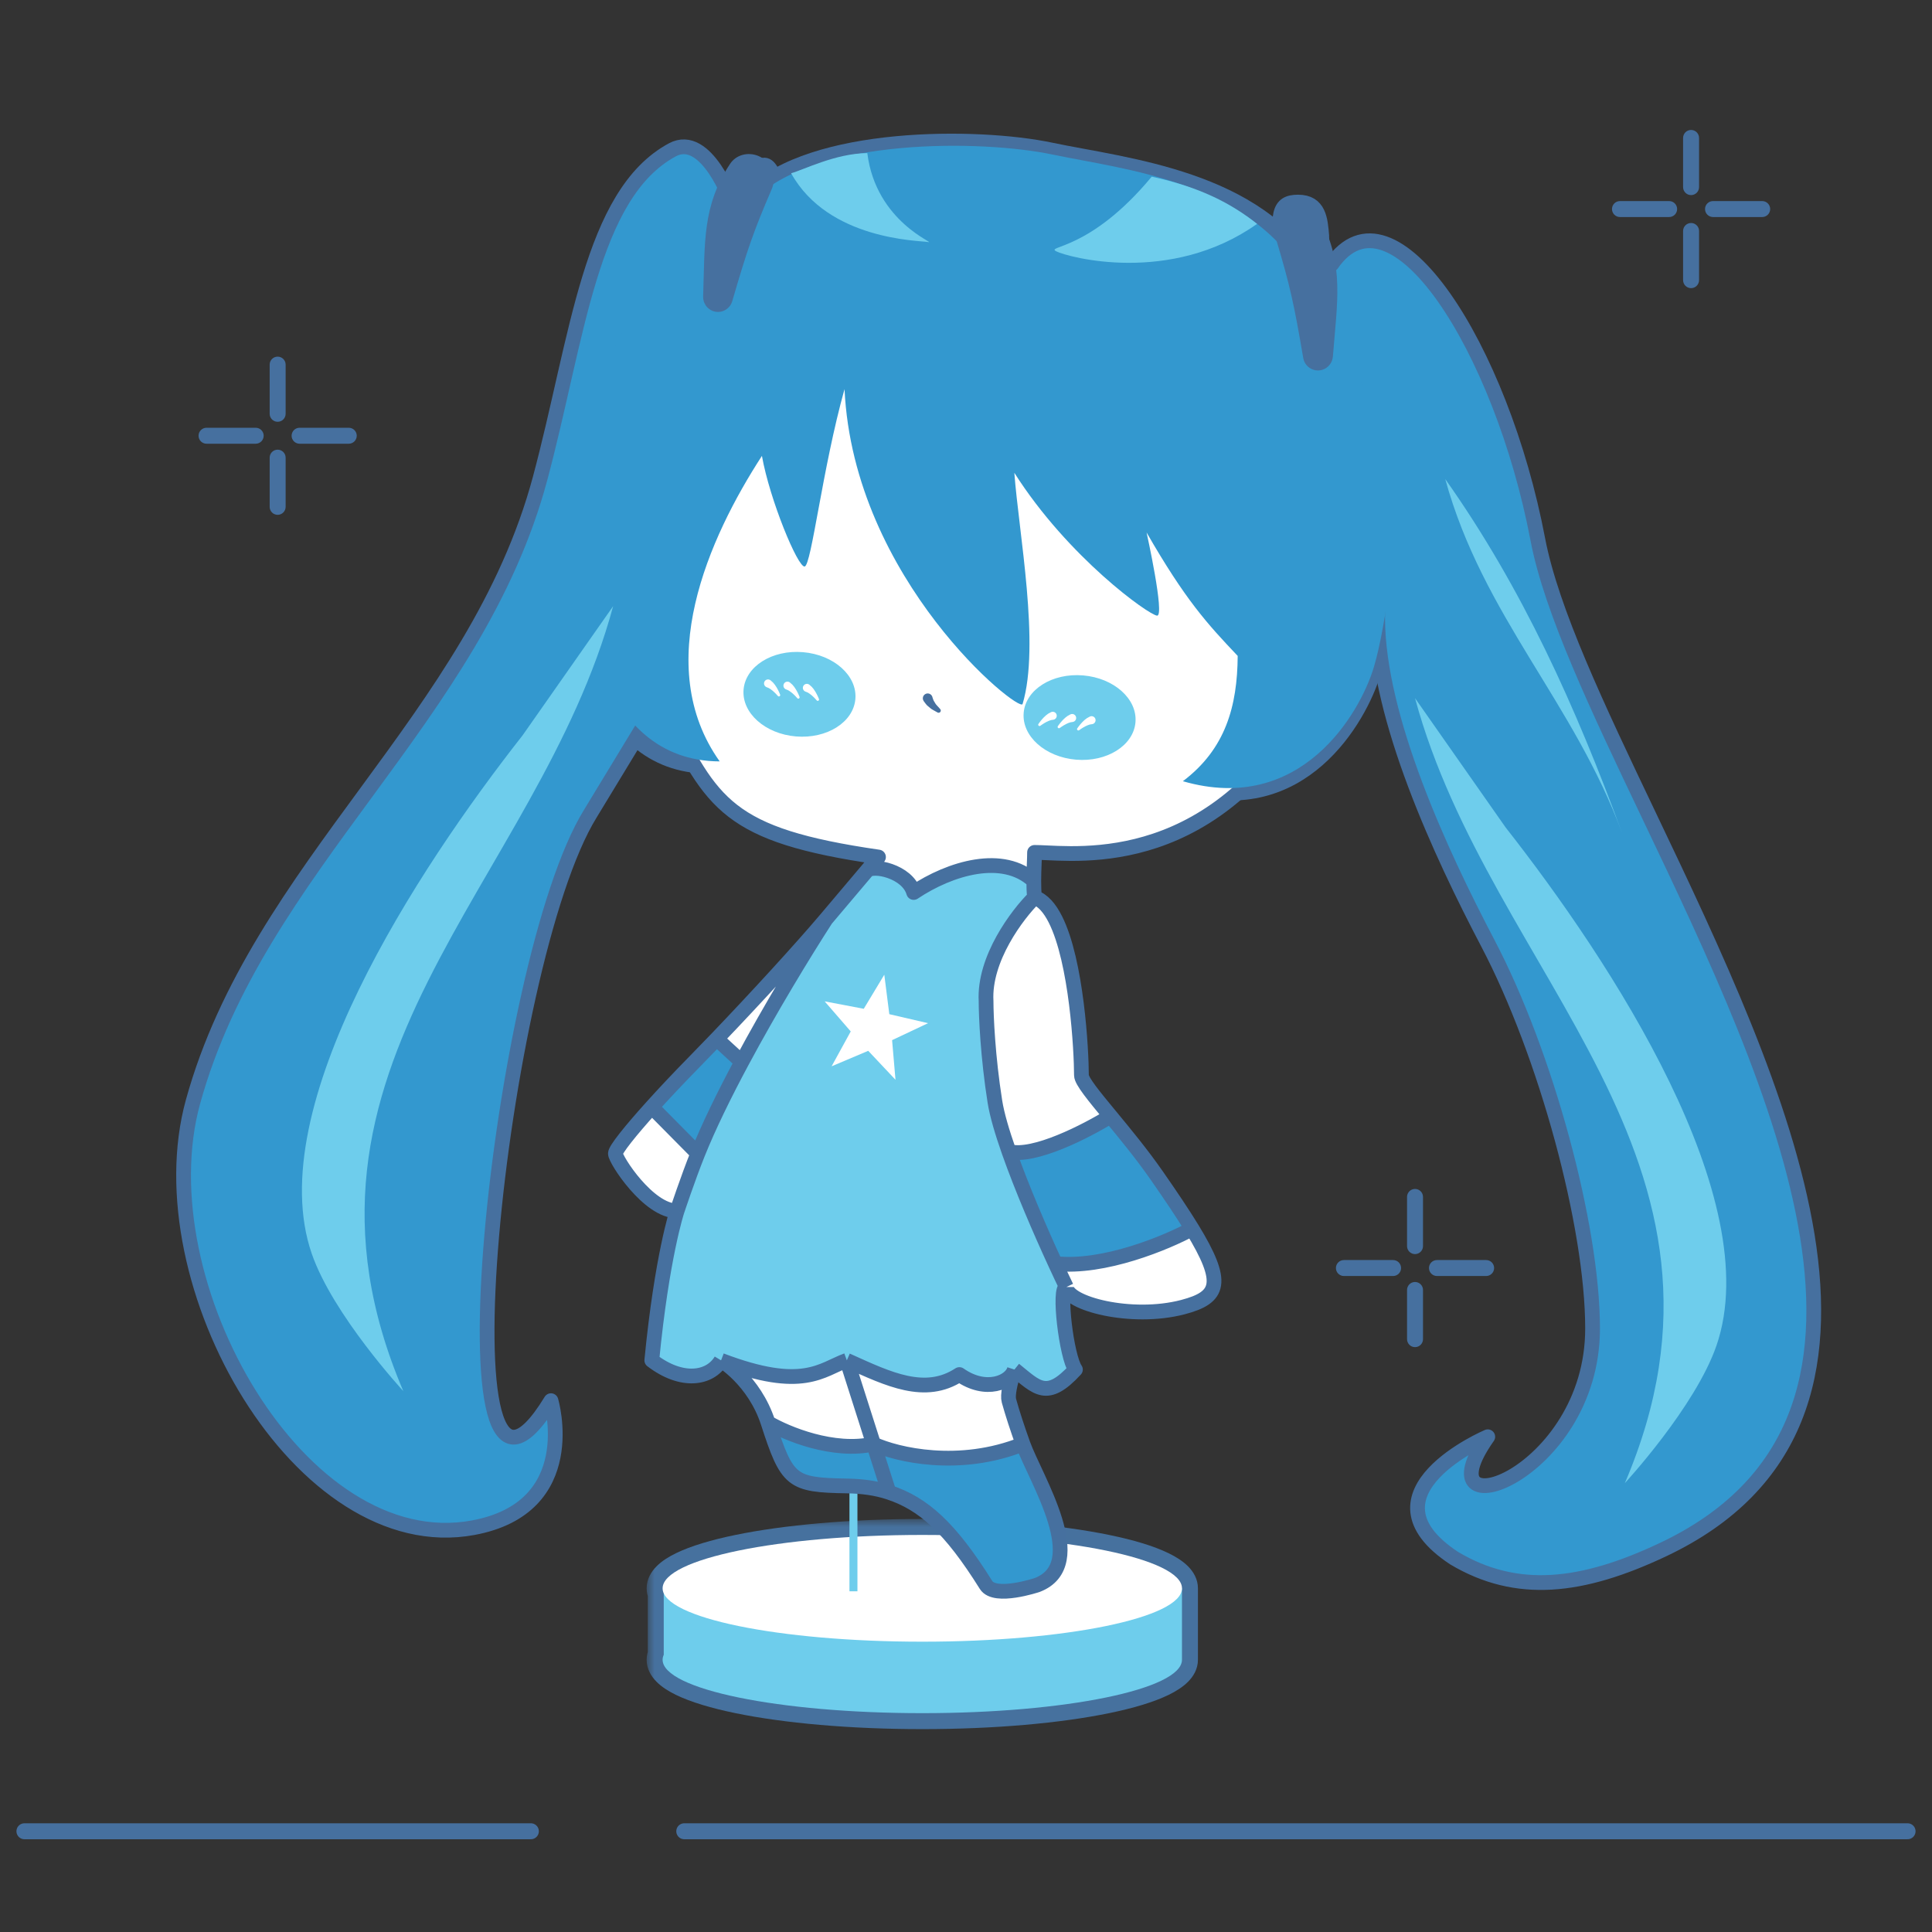 <svg width="121" height="121" viewBox="0 0 121 121" fill="none" xmlns="http://www.w3.org/2000/svg">
<rect x="0" y="0" width="121" height="121" fill="#333333" stroke="none"/>
<path d="M1.53 114.691H33.248" stroke="#46709F" stroke-linecap="round"/>
<path d="M42.855 114.691H119.47" stroke="#46709F" stroke-linecap="round"/>
<path fill-rule="evenodd" clip-rule="evenodd" d="M93.576 79.416C93.576 79.692 93.352 79.916 93.076 79.916L89.996 79.916C89.72 79.916 89.496 79.692 89.496 79.416C89.496 79.14 89.72 78.916 89.996 78.916L93.076 78.916C93.352 78.916 93.576 79.14 93.576 79.416ZM87.748 79.416C87.748 79.692 87.525 79.916 87.248 79.916L84.168 79.916C83.891 79.916 83.668 79.692 83.668 79.416C83.668 79.14 83.891 78.916 84.168 78.916L87.248 78.916C87.525 78.916 87.748 79.14 87.748 79.416ZM88.622 78.543C88.346 78.543 88.122 78.319 88.122 78.043L88.122 74.963C88.122 74.686 88.346 74.463 88.622 74.463C88.898 74.463 89.122 74.686 89.122 74.963L89.122 78.043C89.122 78.319 88.898 78.543 88.622 78.543ZM88.622 84.37C88.346 84.37 88.122 84.146 88.122 83.87L88.122 80.79C88.122 80.514 88.346 80.29 88.622 80.29C88.898 80.29 89.122 80.514 89.122 80.79L89.122 83.87C89.122 84.146 88.898 84.37 88.622 84.37Z" fill="#46709F"/>
<path fill-rule="evenodd" clip-rule="evenodd" d="M22.343 27.29C22.343 27.566 22.119 27.79 21.843 27.79L18.763 27.79C18.487 27.79 18.263 27.566 18.263 27.29C18.263 27.014 18.487 26.79 18.763 26.79L21.843 26.79C22.119 26.79 22.343 27.014 22.343 27.29ZM16.514 27.29C16.514 27.566 16.291 27.79 16.014 27.79L12.935 27.79C12.658 27.79 12.435 27.566 12.435 27.29C12.435 27.014 12.658 26.79 12.935 26.79L16.014 26.79C16.291 26.79 16.514 27.014 16.514 27.29ZM17.389 26.416C17.113 26.416 16.889 26.192 16.889 25.916L16.889 22.836C16.889 22.56 17.113 22.336 17.389 22.336C17.665 22.336 17.889 22.56 17.889 22.836L17.889 25.916C17.889 26.192 17.665 26.416 17.389 26.416ZM17.389 32.243C17.113 32.243 16.889 32.02 16.889 31.743L16.889 28.663C16.889 28.387 17.113 28.163 17.389 28.163C17.665 28.163 17.889 28.387 17.889 28.663L17.889 31.743C17.889 32.02 17.665 32.243 17.389 32.243Z" fill="#46709F"/>
<path fill-rule="evenodd" clip-rule="evenodd" d="M110.865 13.093C110.865 13.369 110.641 13.593 110.365 13.593L107.285 13.593C107.009 13.593 106.785 13.369 106.785 13.093C106.785 12.816 107.009 12.593 107.285 12.593L110.365 12.593C110.641 12.593 110.865 12.816 110.865 13.093ZM105.037 13.093C105.037 13.369 104.814 13.593 104.537 13.593L101.458 13.593C101.181 13.593 100.958 13.369 100.958 13.093C100.958 12.816 101.181 12.593 101.458 12.593L104.537 12.593C104.814 12.593 105.037 12.816 105.037 13.093ZM105.911 12.219C105.635 12.219 105.411 11.995 105.411 11.719L105.411 8.639C105.411 8.363 105.635 8.139 105.911 8.139C106.187 8.139 106.411 8.363 106.411 8.639L106.411 11.719C106.411 11.995 106.187 12.219 105.911 12.219ZM105.911 18.046C105.635 18.046 105.411 17.823 105.411 17.546L105.411 14.466C105.411 14.19 105.635 13.966 105.911 13.966C106.187 13.966 106.411 14.19 106.411 14.466L106.411 17.546C106.411 17.823 106.187 18.046 105.911 18.046Z" fill="#46709F"/>
<mask id="path-6-outside-1_341_1335" maskUnits="userSpaceOnUse" x="40.499" y="95.132" width="35" height="14" fill="black">
<rect fill="white" x="40.499" y="95.132" width="35" height="14"/>
<path fill-rule="evenodd" clip-rule="evenodd" d="M74.026 99.475C74.026 97.629 66.745 96.132 57.763 96.132C48.781 96.132 41.499 97.629 41.499 99.475C41.499 99.582 41.523 99.687 41.57 99.79V103.636C41.523 103.74 41.499 103.845 41.499 103.951C41.499 105.797 48.781 107.294 57.763 107.294C66.745 107.294 74.026 105.797 74.026 103.951V99.475Z"/>
</mask>
<path fill-rule="evenodd" clip-rule="evenodd" d="M74.026 99.475C74.026 97.629 66.745 96.132 57.763 96.132C48.781 96.132 41.499 97.629 41.499 99.475C41.499 99.582 41.523 99.687 41.57 99.79V103.636C41.523 103.74 41.499 103.845 41.499 103.951C41.499 105.797 48.781 107.294 57.763 107.294C66.745 107.294 74.026 105.797 74.026 103.951V99.475Z" fill="white"/>
<path d="M41.57 99.79H42.57V99.574L42.481 99.376L41.57 99.79ZM41.57 103.636L42.481 104.05L42.57 103.853V103.636H41.57ZM57.763 97.132C62.207 97.132 66.202 97.503 69.061 98.091C70.499 98.386 71.597 98.726 72.311 99.073C72.67 99.248 72.88 99.4 72.987 99.507C73.091 99.612 73.026 99.598 73.026 99.475H75.026C75.026 98.891 74.734 98.427 74.405 98.096C74.078 97.768 73.649 97.5 73.185 97.275C72.254 96.822 70.97 96.441 69.464 96.132C66.437 95.51 62.3 95.132 57.763 95.132V97.132ZM42.499 99.475C42.499 99.598 42.434 99.612 42.538 99.507C42.645 99.4 42.855 99.248 43.214 99.073C43.928 98.726 45.026 98.386 46.464 98.091C49.323 97.503 53.318 97.132 57.763 97.132V95.132C53.225 95.132 49.088 95.51 46.061 96.132C44.556 96.441 43.272 96.822 42.34 97.275C41.876 97.5 41.447 97.768 41.121 98.096C40.792 98.427 40.499 98.891 40.499 99.475H42.499ZM42.481 99.376C42.487 99.39 42.499 99.426 42.499 99.475H40.499C40.499 99.738 40.559 99.983 40.66 100.204L42.481 99.376ZM40.57 99.79V103.636H42.57V99.79H40.57ZM40.66 103.222C40.559 103.443 40.499 103.689 40.499 103.951H42.499C42.499 104.001 42.487 104.036 42.481 104.05L40.66 103.222ZM40.499 103.951C40.499 104.535 40.792 105 41.121 105.33C41.447 105.658 41.876 105.926 42.34 106.152C43.272 106.604 44.556 106.985 46.061 107.294C49.088 107.917 53.225 108.294 57.763 108.294V106.294C53.318 106.294 49.323 105.923 46.464 105.335C45.026 105.04 43.928 104.7 43.214 104.353C42.855 104.178 42.645 104.027 42.538 103.919C42.434 103.815 42.499 103.828 42.499 103.951H40.499ZM57.763 108.294C62.3 108.294 66.437 107.917 69.464 107.294C70.97 106.985 72.254 106.604 73.185 106.152C73.649 105.926 74.078 105.658 74.405 105.33C74.734 105 75.026 104.535 75.026 103.951H73.026C73.026 103.828 73.091 103.815 72.987 103.919C72.88 104.027 72.67 104.178 72.311 104.353C71.597 104.7 70.499 105.04 69.061 105.335C66.202 105.923 62.207 106.294 57.763 106.294V108.294ZM75.026 103.951V99.475H73.026V103.951H75.026Z" fill="#46719E" mask="url(#path-6-outside-1_341_1335)"/>
<path fill-rule="evenodd" clip-rule="evenodd" d="M74.026 99.475H41.57V103.636C41.523 103.74 41.499 103.845 41.499 103.951C41.499 105.797 48.781 107.294 57.763 107.294C66.745 107.294 74.026 105.797 74.026 103.951V99.475Z" fill="#6ECDEC"/>
<ellipse cx="57.763" cy="99.475" rx="16.264" ry="3.343" fill="white"/>
<line x1="53.451" y1="93.45" x2="53.451" y2="99.662" stroke="#6ECDEC" stroke-width="0.5"/>
<path d="M77.713 41.532C75.739 39.426 74.345 37.872 71.873 33.512C71.873 33.512 73.052 38.947 72.538 38.92C72.024 38.894 66.829 35.152 63.381 29.643C63.661 33.556 65.029 40.834 63.884 44.686C63.735 45.187 58.24 40.203 54.617 33.697C53.19 31.133 52.632 27.581 52.478 24.219C51.044 29.381 50.331 35.691 49.895 35.765C49.458 35.839 47.662 31.439 47.163 28.573C43.73 33.923 40.041 42.229 44.412 48.456C36.508 48.447 35.391 38.052 35.374 34.944C35.356 31.837 36.481 26.141 36.481 26.141C36.481 26.141 37.404 26.444 36.217 24.249C37.65 24.188 37.428 21.147 38.331 20.509C39.231 19.871 42.753 15.74 46.761 11.812C50.766 7.883 61.255 7.957 65.896 8.935C65.896 8.935 65.896 8.935 65.897 8.931C65.896 8.935 65.896 8.935 65.897 8.931L65.896 8.935C70.537 9.914 79.045 10.667 82.655 16.898C85.462 21.742 86.988 26.716 87.676 27.582C88.36 28.448 90.568 30.796 91.93 31.258C90.17 33.03 87.866 33.506 87.866 33.506C87.866 33.506 87.346 39.289 86.456 42.267C85.567 45.244 81.759 51.903 74.174 49.692C76.926 47.592 77.686 44.789 77.713 41.532Z" fill="#46709F"/>
<path d="M45.82 12.656C45.82 12.656 44.245 8.234 42.108 9.385C36.968 12.153 36.178 21.183 33.828 29.956C29.79 45.037 16.17 54.211 12.089 68.998C8.945 80.383 18.856 97.67 29.628 95.681C36.498 94.412 34.507 87.723 34.507 87.723C27.11 99.84 31.185 60.339 36.968 50.965L41.32 43.795C38.75 38.663 35.197 15.522 55.019 12.242C50.567 12.103 48.747 11.757 48.484 11.09C47.834 9.439 47.294 10.755 45.82 12.656Z" fill="#3398CF"/>
<path d="M83.398 41.197C85.122 37.291 85.148 35.227 85.148 32.084C87.162 32.109 86.271 35.547 86.281 38.735C86.3 44.968 90.226 53.438 93.178 59.063C96.816 65.993 99.742 76.756 99.742 83.204C99.742 92.496 88.806 96.184 93.178 89.983C93.178 89.983 84.884 93.506 91.073 97.587C94.996 99.92 99.07 99.453 104.146 97.056C121.332 88.942 111.37 68.049 103.259 51.04C100.067 44.345 97.162 38.252 96.311 33.776C94.04 21.82 87.206 11.053 83.398 16.559C81.683 16.997 82.872 15.931 82.781 14.782C82.697 13.738 82.611 12.656 81.299 12.656C80.074 12.656 79.913 13.359 80.408 16.559L81.011 20.461L78.372 17.57L83.398 41.197Z" fill="#3398CF"/>
<path d="M44.884 65.066C44.4 65.571 43.93 66.056 43.486 66.509C42.506 67.506 41.591 68.479 40.821 69.334L43.703 72.246C44.393 70.526 45.377 68.523 46.456 66.509L44.884 65.066Z" fill="#3398CF"/>
<path d="M72.44 73.614C71.493 72.255 70.428 70.967 69.551 69.905C68.074 70.822 64.733 72.549 63.188 72.117C63.997 74.421 65.177 77.142 66.096 79.136C69.123 79.475 73.067 77.825 74.661 76.957C74.1 76.039 73.362 74.939 72.44 73.614Z" fill="#3398CF"/>
<path d="M40.821 85.198C42.697 86.633 44.455 86.368 45.16 85.198C50.297 87.157 51.455 85.774 53.037 85.198L53.151 85.249C55.638 86.37 57.94 87.493 60.085 86.087C61.757 87.262 63.303 86.567 63.533 85.774C64.956 86.918 65.559 87.723 67.353 85.774C66.788 84.989 66.26 80.606 66.788 80.606C66.587 80.189 66.351 79.691 66.096 79.136C65.177 77.142 63.997 74.421 63.188 72.117C62.763 70.906 62.44 69.812 62.311 68.998C61.868 66.204 61.757 63.636 61.757 62.701C61.61 60.046 63.719 57.264 64.793 56.205C64.756 55.88 64.744 55.524 64.745 55.171C62.834 53.385 59.523 54.355 57.223 55.896C56.834 54.558 54.653 54.11 54.286 54.544L51.724 57.576C50.318 59.757 48.255 63.15 46.456 66.509C45.377 68.523 44.393 70.526 43.703 72.246C43.081 73.795 42.403 75.843 42.403 75.843C42.403 75.843 41.456 78.684 40.821 85.198Z" fill="#6ECDEC"/>
<path d="M61.757 99.268C62.311 100.154 64.956 99.268 64.956 99.268C68.317 97.981 64.852 92.62 64.069 90.44C60.07 92.042 56.164 91.108 54.71 90.44L55.675 93.462C57.834 94.172 59.507 95.672 61.757 99.268Z" fill="#3398CF"/>
<path fill-rule="evenodd" clip-rule="evenodd" d="M55.019 12.242C35.197 15.522 38.75 38.663 41.32 43.795C41.452 44.057 41.579 44.312 41.703 44.56C44.6 50.376 45.563 52.308 55.019 53.676L54.286 54.544C54.653 54.11 56.834 54.558 57.223 55.896C59.523 54.355 62.834 53.385 64.745 55.171C64.746 54.795 64.76 54.423 64.773 54.091C64.783 53.821 64.793 53.579 64.793 53.385C64.998 53.385 65.256 53.397 65.559 53.411C68.899 53.57 77.753 53.99 83.398 41.197L78.372 17.57C74.16 12.954 72.07 12.356 59.995 12.316C58.058 12.309 56.41 12.286 55.019 12.242ZM64.793 56.205C63.719 57.264 61.61 60.046 61.757 62.701C61.757 63.636 61.868 66.204 62.311 68.998C62.44 69.812 62.763 70.906 63.188 72.117C64.733 72.549 68.074 70.822 69.551 69.905C68.509 68.644 67.731 67.703 67.73 67.343C67.727 65.789 67.435 60.23 66.096 57.576C65.74 56.871 65.31 56.371 64.793 56.205ZM66.096 79.136C66.351 79.691 66.587 80.189 66.788 80.606C66.788 81.628 70.84 82.713 74.085 81.864C76.396 81.26 76.732 80.347 74.661 76.957C73.067 77.825 69.123 79.475 66.096 79.136ZM63.533 85.774C63.303 86.567 61.757 87.262 60.085 86.087C57.94 87.493 55.638 86.37 53.151 85.249L53.037 85.198C51.455 85.774 50.297 87.157 45.16 85.198C45.16 85.198 47.238 86.43 48.104 89.1C49.259 89.782 52.198 91.004 54.71 90.44C56.164 91.108 60.07 92.042 64.069 90.44C63.719 89.466 63.405 88.506 63.188 87.723C63.097 87.397 63.244 86.658 63.533 85.774ZM42.403 75.843C42.403 75.843 43.081 73.795 43.703 72.246L40.821 69.334C39.453 70.852 38.542 71.999 38.542 72.246C38.542 72.633 40.609 75.843 42.403 75.843ZM46.456 66.509C48.255 63.15 50.318 59.757 51.724 57.576C50.208 59.371 47.365 62.477 44.884 65.066L46.456 66.509Z" fill="white"/>
<path d="M48.104 89.1C49.302 92.793 49.567 93.006 53.037 93.064C54.018 93.081 54.879 93.2 55.675 93.462L54.71 90.44C52.198 91.004 49.259 89.782 48.104 89.1Z" fill="#3398CF"/>
<path d="M41.32 43.795L36.968 50.965C31.185 60.339 27.11 99.84 34.507 87.723C34.507 87.723 36.498 94.412 29.628 95.681C18.856 97.67 8.945 80.383 12.089 68.998C16.17 54.211 29.79 45.037 33.828 29.956C36.178 21.183 36.968 12.153 42.108 9.385C44.245 8.234 45.82 12.656 45.82 12.656C47.294 10.755 47.834 9.439 48.484 11.09C48.747 11.757 50.567 12.103 55.019 12.242M41.32 43.795C38.75 38.663 35.197 15.522 55.019 12.242M41.32 43.795C41.452 44.057 41.579 44.312 41.703 44.56C44.6 50.376 45.563 52.308 55.019 53.676L54.286 54.544M51.724 57.576L54.286 54.544M51.724 57.576C50.208 59.371 47.365 62.477 44.884 65.066M51.724 57.576C50.318 59.757 48.255 63.15 46.456 66.509M42.403 75.843C40.609 75.843 38.542 72.633 38.542 72.246C38.542 71.999 39.453 70.852 40.821 69.334M42.403 75.843C42.403 75.843 43.081 73.795 43.703 72.246M42.403 75.843C42.403 75.843 41.456 78.684 40.821 85.198C42.697 86.633 44.455 86.368 45.16 85.198M45.16 85.198C45.16 85.198 47.238 86.43 48.104 89.1M45.16 85.198C50.297 87.157 51.455 85.774 53.037 85.198M48.104 89.1C49.302 92.793 49.567 93.006 53.037 93.064C54.018 93.081 54.879 93.2 55.675 93.462M48.104 89.1C49.259 89.782 52.198 91.004 54.71 90.44M66.788 80.606C66.788 81.628 70.84 82.713 74.085 81.864C76.396 81.26 76.732 80.347 74.661 76.957M66.788 80.606C66.587 80.189 66.351 79.691 66.096 79.136M66.788 80.606C66.26 80.606 66.788 84.989 67.353 85.774C65.559 87.723 64.956 86.918 63.533 85.774M64.793 56.205C64.756 55.88 64.744 55.524 64.745 55.171M64.793 56.205C65.31 56.371 65.74 56.871 66.096 57.576C67.435 60.23 67.727 65.789 67.73 67.343C67.731 67.703 68.509 68.644 69.551 69.905M64.793 56.205C63.719 57.264 61.61 60.046 61.757 62.701C61.757 63.636 61.868 66.204 62.311 68.998C62.44 69.812 62.763 70.906 63.188 72.117M83.398 41.197C85.122 37.291 85.148 35.227 85.148 32.084C87.162 32.109 86.271 35.547 86.281 38.735C86.3 44.968 90.226 53.438 93.178 59.063C96.816 65.993 99.742 76.756 99.742 83.204C99.742 92.496 88.806 96.184 93.178 89.983C93.178 89.983 84.884 93.506 91.073 97.587C94.996 99.92 99.07 99.453 104.146 97.056C121.332 88.942 111.37 68.049 103.259 51.04C100.067 44.345 97.162 38.252 96.311 33.776C94.04 21.82 87.206 11.053 83.398 16.559C81.683 16.997 82.872 15.931 82.781 14.782C82.697 13.738 82.611 12.656 81.299 12.656C80.074 12.656 79.913 13.359 80.408 16.559L81.011 20.461L78.372 17.57M83.398 41.197L78.372 17.57M83.398 41.197C77.753 53.99 68.899 53.57 65.559 53.411C65.256 53.397 64.998 53.385 64.793 53.385C64.793 53.579 64.783 53.821 64.773 54.091C64.76 54.423 64.746 54.795 64.745 55.171M78.372 17.57C74.16 12.954 72.07 12.356 59.995 12.316C58.058 12.309 56.41 12.286 55.019 12.242M69.551 69.905C70.428 70.967 71.493 72.255 72.44 73.614C73.362 74.939 74.1 76.039 74.661 76.957M69.551 69.905C68.074 70.822 64.733 72.549 63.188 72.117M54.286 54.544C54.653 54.11 56.834 54.558 57.223 55.896C59.523 54.355 62.834 53.385 64.745 55.171M53.037 85.198L53.151 85.249M53.037 85.198C53.076 85.215 53.114 85.232 53.151 85.249M53.037 85.198C53.542 86.779 54.185 88.795 54.71 90.44M63.533 85.774C63.244 86.658 63.097 87.397 63.188 87.723C63.405 88.506 63.719 89.466 64.069 90.44M63.533 85.774C63.303 86.567 61.757 87.262 60.085 86.087C57.94 87.493 55.638 86.37 53.151 85.249M55.675 93.462C57.834 94.172 59.507 95.672 61.757 99.268C62.311 100.154 64.956 99.268 64.956 99.268C68.317 97.981 64.852 92.62 64.069 90.44M55.675 93.462C55.675 93.462 55.257 92.152 54.71 90.44M55.675 93.462L54.71 90.44M63.188 72.117C63.997 74.421 65.177 77.142 66.096 79.136M74.661 76.957C73.067 77.825 69.123 79.475 66.096 79.136M44.884 65.066C44.4 65.571 43.93 66.056 43.486 66.509C42.506 67.506 41.591 68.479 40.821 69.334M44.884 65.066L46.456 66.509M46.456 66.509C45.377 68.523 44.393 70.526 43.703 72.246M40.821 69.334L43.703 72.246M54.71 90.44C56.164 91.108 60.07 92.042 64.069 90.44" stroke="#46709F" stroke-width="0.924" stroke-linejoin="round"/>
<path d="M71.114 45.232C70.993 46.689 69.326 47.74 67.392 47.578C65.458 47.416 63.99 46.104 64.112 44.646C64.233 43.189 65.9 42.138 67.833 42.3C69.767 42.462 71.236 43.774 71.114 45.232Z" fill="#6ECDEC"/>
<path d="M53.572 43.776C53.45 45.234 51.784 46.284 49.85 46.123C47.916 45.961 46.448 44.649 46.569 43.191C46.691 41.733 48.358 40.683 50.291 40.845C52.225 41.006 53.694 42.319 53.572 43.776Z" fill="#6ECDEC"/>
<path d="M65.036 45.342C65.036 45.342 65.177 45.131 65.358 44.944C65.404 44.898 65.454 44.852 65.501 44.809C65.553 44.769 65.602 44.732 65.644 44.7C65.745 44.645 65.813 44.608 65.813 44.608C65.934 44.542 66.087 44.587 66.153 44.708C66.219 44.83 66.175 44.982 66.053 45.048C66.027 45.063 65.999 45.072 65.972 45.076L65.948 45.079C65.948 45.079 65.902 45.086 65.834 45.097C65.796 45.109 65.752 45.123 65.706 45.138C65.659 45.159 65.607 45.181 65.555 45.206C65.349 45.31 65.156 45.455 65.156 45.455C65.119 45.483 65.067 45.475 65.039 45.439C65.016 45.41 65.017 45.37 65.036 45.342Z" fill="white"/>
<path d="M66.253 45.48C66.253 45.48 66.394 45.27 66.575 45.083C66.621 45.036 66.671 44.991 66.718 44.948C66.77 44.908 66.819 44.871 66.861 44.839C66.962 44.784 67.029 44.747 67.029 44.747C67.151 44.681 67.303 44.725 67.369 44.847C67.436 44.968 67.391 45.12 67.27 45.187C67.243 45.201 67.216 45.21 67.188 45.215L67.164 45.218C67.164 45.218 67.119 45.225 67.05 45.235C67.013 45.247 66.969 45.262 66.922 45.277C66.875 45.298 66.823 45.32 66.772 45.345C66.565 45.449 66.373 45.593 66.373 45.593C66.336 45.621 66.284 45.614 66.256 45.578C66.233 45.548 66.234 45.509 66.253 45.48Z" fill="white"/>
<path d="M67.468 45.618C67.468 45.618 67.609 45.408 67.79 45.221C67.836 45.174 67.886 45.129 67.932 45.086C67.985 45.046 68.034 45.008 68.076 44.977C68.177 44.921 68.245 44.885 68.245 44.885C68.366 44.818 68.518 44.863 68.585 44.984C68.651 45.106 68.606 45.258 68.485 45.325C68.459 45.339 68.431 45.348 68.403 45.352L68.379 45.356C68.379 45.356 68.334 45.363 68.266 45.373C68.228 45.385 68.184 45.399 68.137 45.415C68.09 45.436 68.038 45.457 67.987 45.482C67.78 45.587 67.588 45.731 67.588 45.731C67.551 45.759 67.499 45.752 67.471 45.715C67.448 45.686 67.448 45.647 67.468 45.618Z" fill="white"/>
<path d="M51.15 43.864C51.15 43.864 50.995 43.681 50.817 43.533C50.772 43.497 50.727 43.464 50.685 43.433C50.643 43.408 50.604 43.384 50.569 43.364C50.505 43.338 50.463 43.321 50.463 43.321L50.441 43.313C50.312 43.262 50.249 43.117 50.3 42.988C50.351 42.859 50.497 42.796 50.625 42.847C50.653 42.858 50.678 42.874 50.7 42.892C50.7 42.892 50.757 42.944 50.844 43.02C50.877 43.061 50.917 43.108 50.959 43.158C50.995 43.211 51.033 43.266 51.067 43.322C51.202 43.545 51.292 43.781 51.292 43.781C51.309 43.824 51.287 43.873 51.244 43.889C51.21 43.902 51.172 43.891 51.15 43.864Z" fill="white"/>
<path d="M49.933 43.726C49.933 43.726 49.778 43.542 49.6 43.394C49.555 43.358 49.51 43.326 49.468 43.295C49.426 43.269 49.387 43.246 49.353 43.225C49.289 43.2 49.246 43.183 49.246 43.183L49.224 43.175C49.096 43.123 49.032 42.978 49.084 42.849C49.135 42.721 49.28 42.657 49.409 42.708C49.437 42.719 49.462 42.736 49.483 42.754C49.483 42.754 49.541 42.805 49.627 42.882C49.661 42.922 49.7 42.969 49.742 43.02C49.778 43.072 49.816 43.127 49.85 43.183C49.986 43.407 50.076 43.643 50.076 43.643C50.092 43.686 50.071 43.734 50.027 43.751C49.993 43.764 49.956 43.752 49.933 43.726Z" fill="white"/>
<path d="M48.717 43.588C48.717 43.588 48.562 43.404 48.384 43.256C48.34 43.22 48.294 43.187 48.253 43.156C48.21 43.131 48.171 43.107 48.137 43.087C48.073 43.062 48.03 43.045 48.03 43.045L48.008 43.036C47.88 42.985 47.817 42.84 47.868 42.711C47.919 42.583 48.064 42.519 48.193 42.57C48.221 42.581 48.246 42.597 48.267 42.616C48.267 42.616 48.325 42.667 48.411 42.743C48.445 42.784 48.484 42.831 48.526 42.882C48.562 42.934 48.6 42.989 48.635 43.045C48.77 43.268 48.86 43.505 48.86 43.505C48.876 43.548 48.855 43.596 48.812 43.613C48.777 43.625 48.74 43.614 48.717 43.588Z" fill="white"/>
<path d="M58.397 43.663C58.397 43.663 58.401 43.678 58.409 43.705C58.417 43.737 58.426 43.754 58.438 43.786C58.453 43.817 58.454 43.855 58.486 43.899C58.512 43.943 58.541 43.99 58.569 44.037C58.621 44.138 58.715 44.21 58.768 44.279C58.828 44.346 58.868 44.39 58.868 44.39L58.886 44.411C58.937 44.468 58.933 44.554 58.876 44.605C58.831 44.645 58.768 44.65 58.718 44.623C58.718 44.623 58.66 44.59 58.572 44.541C58.488 44.486 58.356 44.435 58.252 44.34C58.198 44.293 58.143 44.247 58.092 44.203C58.04 44.165 57.997 44.099 57.958 44.054C57.921 44.007 57.885 43.961 57.873 43.941C57.858 43.919 57.849 43.905 57.849 43.905C57.755 43.766 57.791 43.577 57.93 43.483C58.069 43.388 58.259 43.425 58.353 43.564C58.372 43.592 58.385 43.621 58.394 43.651L58.397 43.663Z" fill="#46709F"/>
<path d="M77.516 41.079C75.588 39.049 74.227 37.551 71.81 33.35C71.81 33.35 72.969 38.584 72.468 38.557C71.967 38.53 66.898 34.919 63.527 29.611C63.807 33.378 65.153 40.386 64.044 44.091C63.865 44.69 53.462 36.36 52.892 24.371C51.504 29.337 50.82 35.409 50.395 35.48C49.969 35.55 48.211 31.312 47.719 28.552C44.383 33.696 40.802 41.684 45.074 47.686C37.371 47.663 36.264 37.656 36.242 34.664C36.219 31.673 37.305 26.193 37.305 26.193C37.305 26.193 38.467 25.036 37.306 22.922C38.703 22.865 38.22 21.388 39.099 20.775C39.974 20.162 43.399 16.192 47.299 12.418C51.195 8.644 61.418 8.733 65.942 9.683C65.942 9.683 65.942 9.683 65.942 9.679C65.942 9.683 65.942 9.683 65.942 9.679L65.942 9.683C70.467 10.633 78.149 11.342 81.678 17.346C84.422 22.013 86.529 26.836 87.201 27.67C87.869 28.504 90.025 30.768 91.353 31.215C89.642 32.918 87.397 33.373 87.397 33.373C87.397 33.373 86.9 38.938 86.038 41.802C85.176 44.666 81.478 51.069 74.082 48.927C76.76 46.911 77.495 44.215 77.516 41.079Z" fill="#3398CF"/>
<path d="M72.129 11.066C68.261 15.734 65.451 15.384 66.154 15.741C66.871 16.105 73.306 17.869 78.73 14.021C77.098 12.728 75.134 11.708 72.129 11.066Z" fill="#6ECDEC"/>
<path d="M54.319 9.588C52.306 9.611 50.347 10.635 49.547 10.85C51.88 15.044 57.563 15.059 58.122 15.159C58.716 15.265 54.863 13.951 54.319 9.588Z" fill="#6ECDEC"/>
<path d="M55.383 61.046L55.697 63.517L58.124 64.081L55.871 65.144L56.084 67.626L54.377 65.812L52.083 66.782L53.281 64.598L51.649 62.715L54.097 63.18L55.383 61.046Z" fill="white"/>
<path d="M19.521 78.507C16.364 69.34 26.132 54.457 32.728 46.057L38.401 37.964C33.688 55.404 16.561 66.779 25.26 87.125C25.26 87.125 20.842 82.344 19.521 78.507Z" fill="#6ECDEC"/>
<path d="M107.503 84.269C110.659 75.103 100.891 60.22 94.295 51.82L88.623 43.727C93.336 61.167 110.462 72.542 101.763 92.888C101.763 92.888 106.181 88.106 107.503 84.269Z" fill="#6ECDEC"/>
<path d="M101.596 52.188C98.589 44.001 92.868 38.569 90.515 30.003C95.36 36.854 98.704 44.312 101.596 52.188Z" fill="#6ECDEC"/>
<path d="M79.945 15.064C79.69 14.211 80.184 13.313 81.043 13.082V13.082C81.71 12.902 82.428 13.173 82.739 13.79C84.184 16.651 83.748 18.902 83.478 22.33C83.446 22.73 83.168 23.069 82.78 23.171V23.171C82.249 23.31 81.713 22.962 81.621 22.421C81.044 19.034 80.79 17.883 79.945 15.064Z" fill="#46709F"/>
<path d="M48.334 11.842C48.684 11.03 48.298 10.086 47.476 9.759V9.759C46.839 9.506 46.1 9.691 45.723 10.263C43.978 12.906 44.155 15.167 44.037 18.564C44.023 18.962 44.26 19.328 44.631 19.473V19.473C45.139 19.671 45.708 19.387 45.86 18.864C46.808 15.61 47.188 14.507 48.334 11.842Z" fill="#46709F"/>
</svg>
